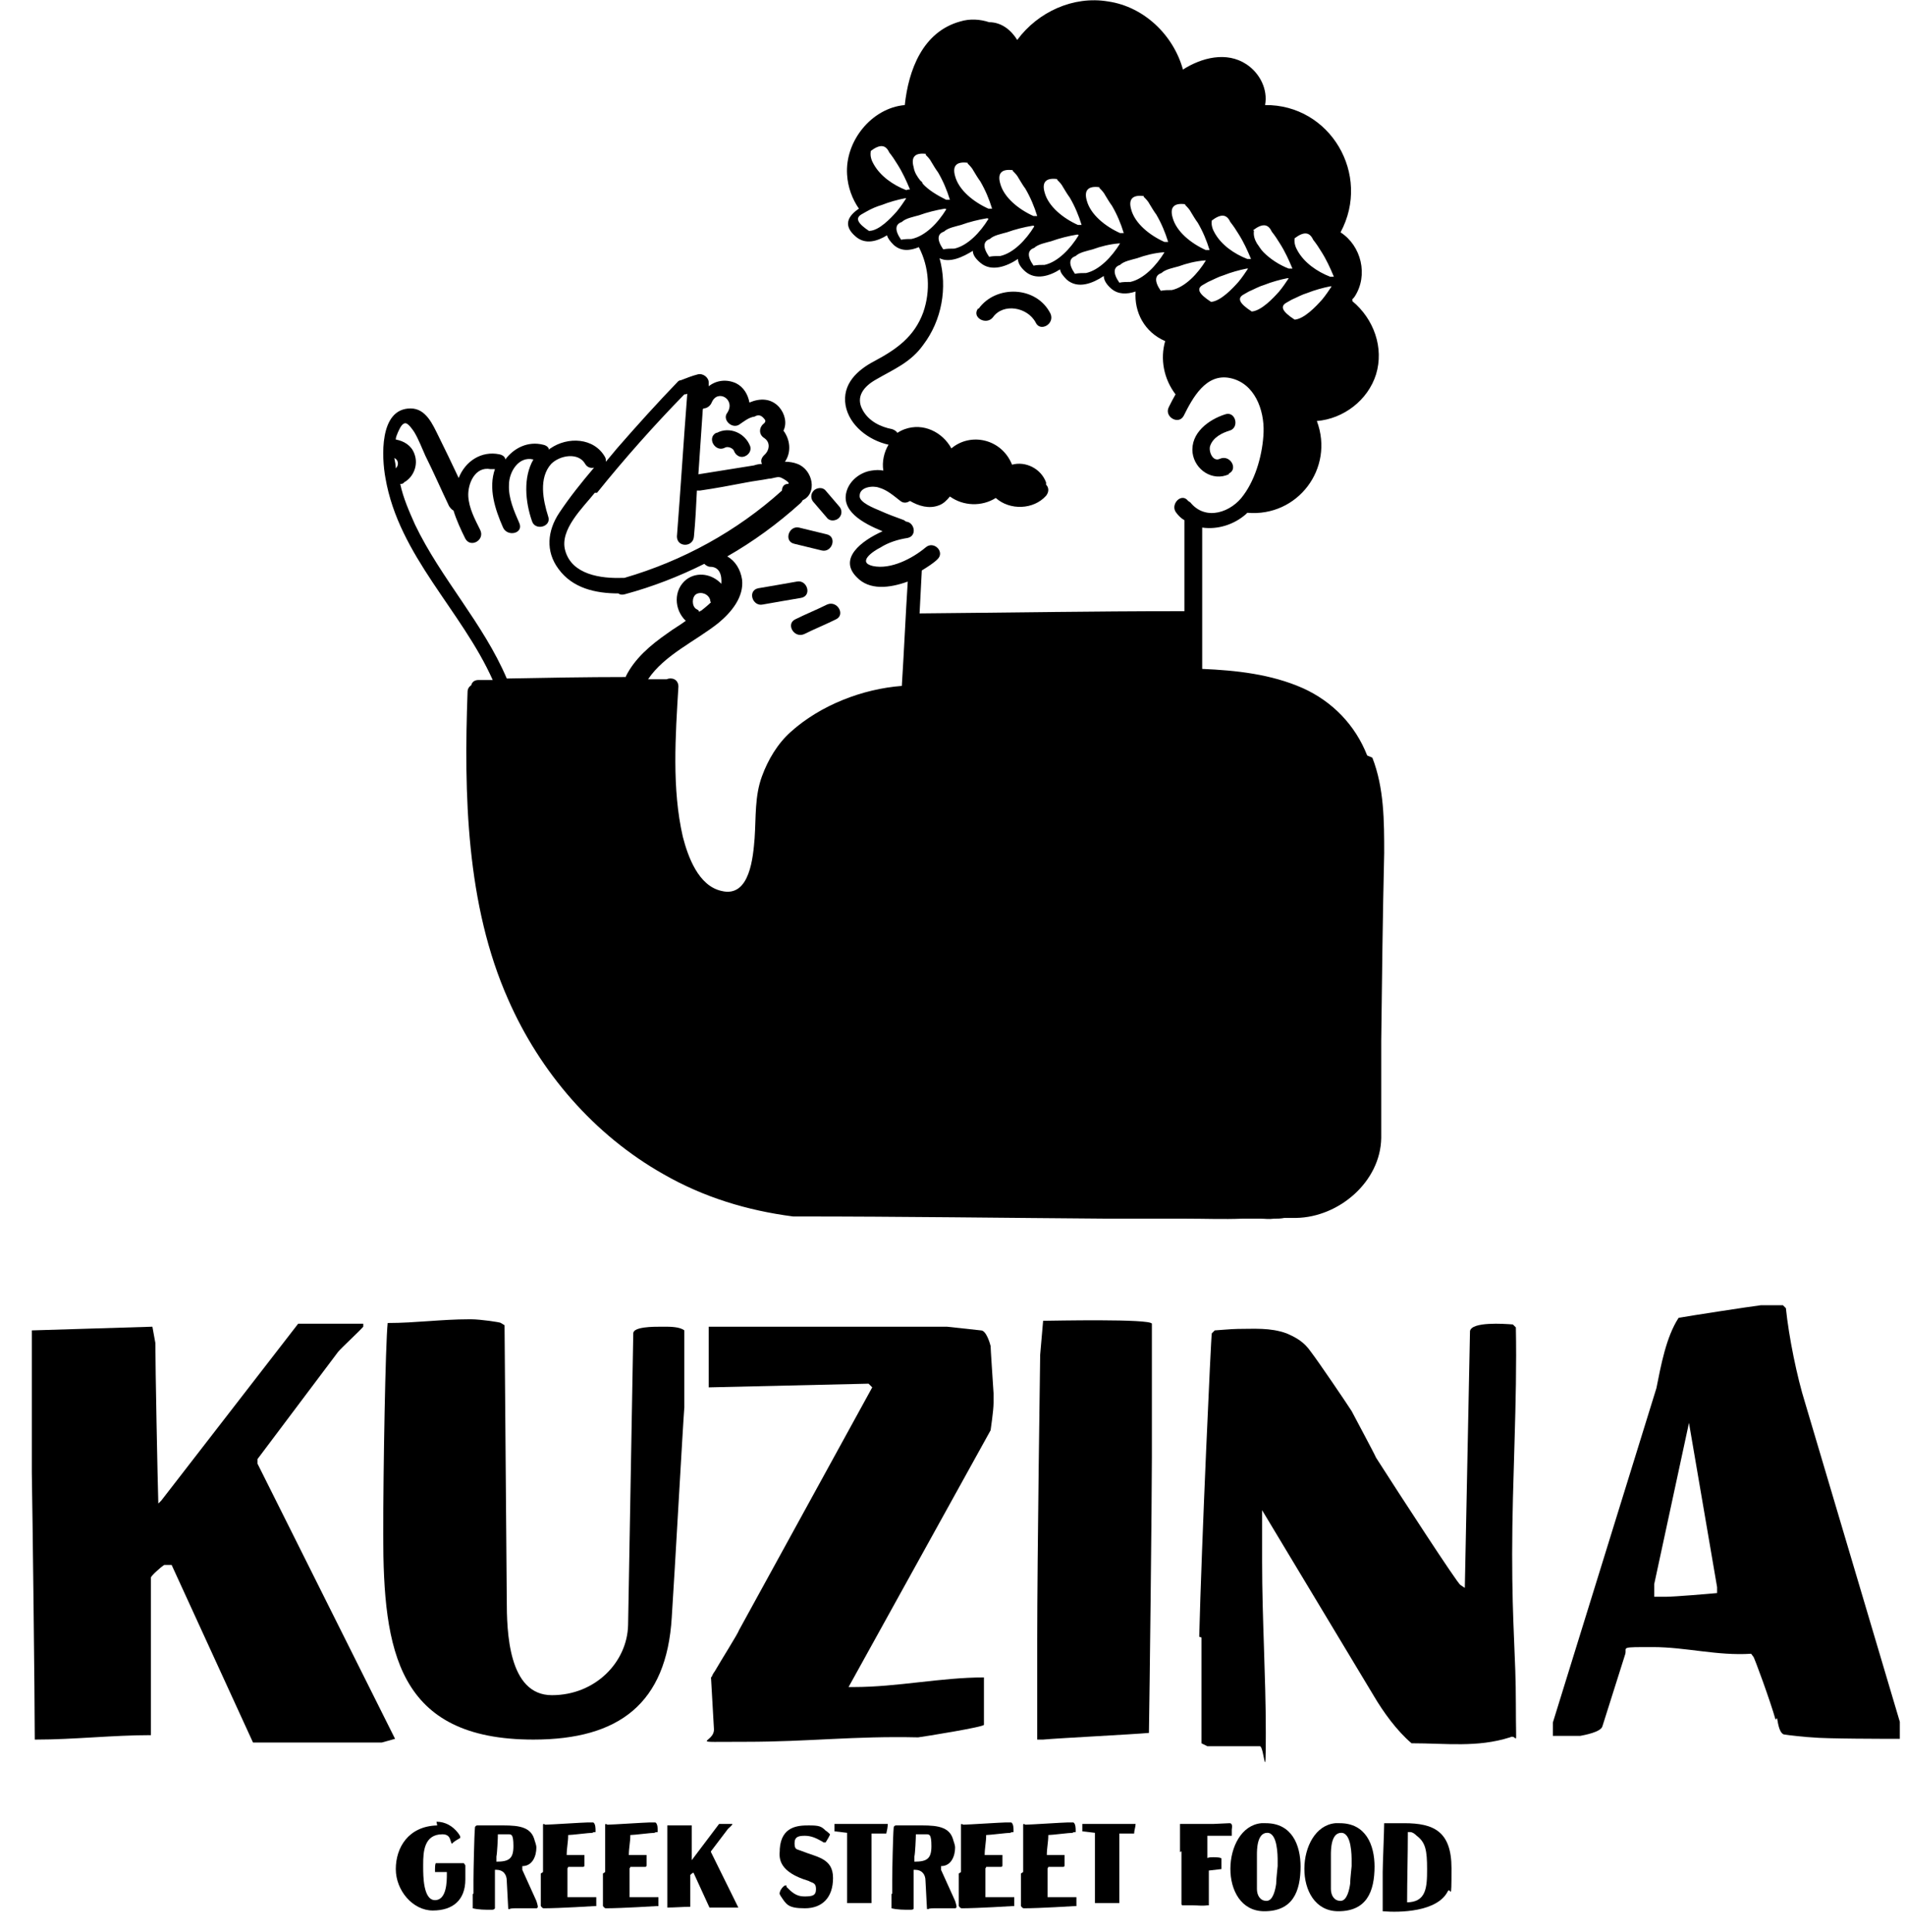 <svg xmlns="http://www.w3.org/2000/svg" id="Layer_2" viewBox="0 0 257.5 261.1"><defs><style>      .st0 {        isolation: isolate;      }    </style></defs><g id="Layer_1-2"><g><g><g class="st0"><g class="st0"><path d="M23.1,211.5s-.3,0-.4,0-.4,0-.5,0c-.5.3-1.8,1.5-1.8,1.7v21.3c-5.2,0-10.4.6-15.5.6h-.2c0-5.5-.3-30.7-.4-36.1v-19.2l16.3-.5.4,2.2c0,3.3.3,18.5.4,21.7l.4-.4,18.5-23.9h8.8v.4c-.5.6-2.9,2.8-3.4,3.4l-10.9,14.5c0,.2,0,.6,0,.6l18.6,37.2-1.8.5h-17.4l-11-24Z"></path></g><g class="st0"><path d="M52.5,178.8c3.6,0,7.2-.5,10.9-.5h.3c1.2,0,4,.4,4,.5l.5.3.3,37.1c0,4.3.2,12.9,6.1,12.9s10.2-4.5,10.3-9.5l.7-39.4c0-.9,2.7-.9,3.8-.9h.5c.6,0,2,0,2.6.5v10.4c-.2,2.5-1.3,22.4-1.7,28.4-.7,11.6-7.1,16.5-18.7,16.5-18.4,0-20.3-12-20.3-27.7,0-9,.3-25.7.6-28.6Z"></path><path d="M96.2,226.7c0-.2.3-.7.4-.8.8-1.4,3.2-5.2,3.3-5.6l18-32.8-.5-.5-21.6.5v-8.2h32.2l4.6.5c.7,0,1.2,1.7,1.3,2.1,0,.4.3,4.8.4,6.4v1.3c0,1.1-.4,3.6-.4,3.7l-19.2,34.7h.7c5.9,0,11.8-1.3,17.6-1.3v6.4c0,.3-8.1,1.6-8.9,1.7-8.7-.2-14.8.6-23.3.6s-4.1.3-4.3-1.8l-.4-7Z"></path></g><g class="st0"><path d="M141.3,178.5c.7,0,14.3-.3,14.4.4v18.1c0,5.6-.3,31.7-.4,37.2-2.2.2-12.1.7-14.3.9h-.8v-13.5c0-11.1.4-38.1.4-38.5l.4-4.6h.2Z"></path></g><g class="st0"><path d="M162.1,221.2c.3-12.2,1.6-40.8,1.7-41l.4-.4c.2,0,2.3-.2,3.1-.2,2.2,0,4.4-.2,6.6.6,1.4.6,2.4,1.2,3.3,2.5,1,1.3,4.8,6.9,5.5,8,.3.6,3,5.6,3.3,6.3,3.2,5,11,17,11.4,17.2l.6.4.7-34.7c.2-1.3,4.6-1,5.8-.9l.4.4c.2,10.1-.5,20.6-.5,30.6s.5,13.6.5,20.4.3,3.8-.8,4.4c-4.4,1.4-8.6.8-13.3.8-2-1.7-3.8-4.2-5.1-6.4l-15.1-25.1c0,1.2,0,6,0,7,0,7.7.5,15.4.5,23.1s-.2,1.8-.8,1.8h-7.1l-.8-.4c0-.2,0-4.1,0-5.6s0-7.8,0-8.7Z"></path><path d="M240,232.4c-.7-2.5-2.9-8.5-3-8.5l-.3-.4c-4.6.3-8.8-.9-13.3-.9s-3.5,0-3.7.9l-3.1,9.8c-.2.8-2.5,1.2-3,1.3-.5,0-3.2,0-3.7,0v-1.8l14-45.2c.6-3,1.3-6.9,3-9.5,1.7-.3,9.5-1.5,11.1-1.7.2,0,1.4,0,1.8,0s1.1,0,1.2,0l.4.4c.4,3.9,1.5,9.3,2.6,12.8l12.8,43.1v2.3c-1.7,0-10.1,0-11.9-.2-.5,0-3.3-.3-3.8-.4-.7-.3-.8-1.9-.9-2.2ZM223.5,215.8h1.7c1.1,0,5.9-.4,6.9-.5v-.8l-3.8-22.2-4.7,21.8v1.7Z"></path></g></g><g class="st0"><g class="st0"><path d="M59,246.2c1.2,0,2.2.6,2.9,1.5,0,0,.3.4.3.5,0,0,0,.2,0,.2,0,0-.7.4-.8.5,0,0,0,0,0,0,0,0-.3.2-.3.3,0,0,0,0,0,0-.3-.3-.1-1.3-1.3-1.3-2.5,0-2.6,2.4-2.6,4.1h0v.3c0,1.2,0,4.5,1.6,4.5s1.6-2.6,1.6-3.5,0-.3,0-.3h-.1c0,0-1.4,0-1.4,0h-.1c0,0,0-.4,0-.4,0-.2,0-.6.1-.8,1.1,0,2.2,0,3.4,0h.4l.2.3s0,.9,0,1.3c0,0,0,.5,0,.6,0,2.8-1.7,4.2-4.4,4.2s-5-2.7-5-5.6,1.7-5.8,5.6-5.9Z"></path></g><g class="st0"><path d="M64,255.9v-1.8c0-1.1.1-6.1.2-7.1,0-.2.2-.3.3-.3.9,0,1.7,0,2.7,0,2.2,0,4.4-.1,5,1.8.1.4.3.8.3,1.2,0,1.1-.5,2.5-1.9,2.5h0c0,.3,0,.3,0,.5l1.9,4.2c0,0,.2.6.2.8h0c0,.1-.1.2-.2.2-.4,0-2.4,0-2.9,0,0,0-.6,0-.7.1,0,0-.1,0-.2,0l-.2-3.8c0-.9-.5-1.5-1.4-1.5s-.2,0-.2,0c0,.2,0,.3,0,.5,0,1.3,0,2.5,0,3.8v.9c-.1.2-.3.2-.5.2h0c-.8,0-1.7,0-2.5-.2v-1.9ZM67.1,251c0,0,0,.5,0,.6,1.7,0,2.3-.4,2.3-2.1s-.3-1.6-.8-1.6h-1.3c0,.5-.1,2.6-.2,3Z"></path></g><g class="st0"><path d="M73.4,253c0-1.2,0-4.3,0-4.4,0-.3,0-1.7,0-2,0-.2.3,0,.3,0,.6,0,5.2-.3,5.7-.3,0,0,.3,0,.4,0s.3,0,.4,0c.3.2.3.8.3,1.1v.2c0,0-.4,0-.4.1-.5,0-2.8.3-3.3.3,0,1-.2,1.7-.2,2.7h2.4c0,0,0,.9,0,1.3h0c0,.2,0,.3-.2.3h-2s0,.1-.1.2c0,0,0,.3,0,.3v3.6c.7,0,1.4,0,2.1,0s1.1,0,1.8,0c0,0,0,.3,0,.3,0,.3,0,.9,0,.9h-.2c0,0-4.8.3-6.9.3h0c-.2,0-.3-.2-.4-.3,0-.7,0-3.7,0-4.4Z"></path></g><g class="st0"><path d="M81.8,253c0-1.2,0-4.3,0-4.4,0-.3,0-1.7,0-2,0-.2.3,0,.3,0,.6,0,5.2-.3,5.7-.3,0,0,.3,0,.4,0s.3,0,.4,0c.3.2.3.8.3,1.1v.2c0,0-.4,0-.4.1-.5,0-2.8.3-3.3.3,0,1-.2,1.7-.2,2.7h2.4c0,0,0,.9,0,1.3h0c0,.2,0,.3-.2.3h-2s0,.1-.1.2c0,0,0,.3,0,.3v3.6c.7,0,1.4,0,2.1,0s1.1,0,1.8,0c0,0,0,.3,0,.3,0,.3,0,.9,0,.9h-.2c0,0-4.8.3-6.9.3h0c-.2,0-.3-.2-.4-.3,0-.7,0-3.7,0-4.4Z"></path></g><g class="st0"><path d="M93.8,253.1s0,0,0,0,0,0-.1,0c-.1,0-.4.3-.4.3v4.3c-1,0-2.1.1-3.1.1h0c0-1.1,0-6.2,0-7.2v-3.9h3.3c0,0,0,.3,0,.3,0,.7,0,3.7,0,4.4h0c0,0,3.7-4.9,3.7-4.9h1.8c0,.2-.6.6-.7.8l-2.2,2.9s0,.1,0,.1l3.7,7.5h-.4c0,0-3.5,0-3.5,0l-2.2-4.8Z"></path></g><g class="st0"><path d="M106.2,254.8c0,0,.2,0,.1.2.7.7,1.3,1.3,2.4,1.3s1.6-.1,1.6-1-.5-.8-1-1.1c-4-1.2-4-3-3.9-4.1v-.2c.2-3.1,2.5-3.2,3.9-3.2s1.7.1,2.3.7c.2.1.6.5.6.5h0c0,.1-.4.8-.6,1.1,0,0,0,0-.2,0-.2,0,0,0-.4-.2-.7-.4-1.4-.7-2.2-.7s-1.4.1-1.4,1,.3.8.8,1c2.2.9,4.4,1,4.4,3.7s-1.5,4.1-3.8,4.1-2.5-.5-3.3-1.7c0,0-.2-.3-.1-.4,0-.3.5-1,.8-1Z"></path></g><g class="st0"><path d="M112.8,247.7v-1.2c2.4,0,4.8,0,7.2,0,0,.4-.1.9-.2,1.3h-2v9.4c0,0-.5,0-.6,0-.4,0-2.3,0-2.7,0v-9.5l-1.7-.2Z"></path></g><g class="st0"><path d="M120.6,255.9v-1.8c0-1.1.1-6.1.2-7.1,0-.2.2-.3.3-.3.9,0,1.7,0,2.7,0,2.2,0,4.4-.1,5,1.8.1.4.3.8.3,1.2,0,1.1-.5,2.5-1.9,2.5h0c0,.3,0,.3,0,.5l1.9,4.2c0,0,.2.6.2.8h0c0,.1-.1.2-.2.2-.4,0-2.4,0-2.9,0,0,0-.6,0-.7.1,0,0-.2,0-.2,0l-.2-3.8c0-.9-.5-1.5-1.4-1.5s-.2,0-.2,0c0,.2,0,.3,0,.5,0,1.3,0,2.5,0,3.8v.9c0,.2-.3.2-.5.2h0c-.8,0-1.7,0-2.5-.2v-1.9ZM123.6,251c0,0,0,.5,0,.6,1.7,0,2.3-.4,2.3-2.1s-.3-1.6-.8-1.6h-1.3c0,.5-.1,2.6-.2,3Z"></path></g><g class="st0"><path d="M129.9,253c0-1.2,0-4.3,0-4.4,0-.3,0-1.7,0-2,0-.2.3,0,.3,0,.6,0,5.2-.3,5.7-.3,0,0,.3,0,.4,0s.3,0,.4,0c.3.2.3.8.3,1.1v.2c0,0-.4,0-.4.1-.5,0-2.8.3-3.3.3,0,1-.2,1.7-.2,2.7h2.4c0,0,0,.9,0,1.3h0c0,.2,0,.3-.2.3h-2s0,.1-.1.2c0,0,0,.3,0,.3v3.6c.7,0,1.4,0,2.1,0s1.1,0,1.8,0c0,0,0,.3,0,.3,0,.3,0,.9,0,.9h-.2c0,0-4.8.3-6.9.3h0c-.2,0-.3-.2-.4-.3,0-.7,0-3.7,0-4.4Z"></path></g><g class="st0"><path d="M138.3,253c0-1.2,0-4.3,0-4.4,0-.3,0-1.7,0-2,0-.2.3,0,.3,0,.6,0,5.2-.3,5.7-.3,0,0,.3,0,.4,0s.3,0,.4,0c.3.2.3.8.3,1.1v.2c0,0-.4,0-.4.1-.5,0-2.8.3-3.3.3,0,1-.2,1.7-.2,2.7h2.4c0,0,0,.9,0,1.3h0c0,.2,0,.3-.2.3h-2s0,.1-.1.2c0,0,0,.3,0,.3v3.6c.7,0,1.4,0,2.1,0s1.1,0,1.8,0c0,0,0,.3,0,.3,0,.3,0,.9,0,.9h-.2c0,0-4.8.3-6.9.3h0c-.2,0-.3-.2-.4-.3,0-.7,0-3.7,0-4.4Z"></path><path d="M146.3,247.7v-1.2c2.4,0,4.8,0,7.2,0,0,.4-.2.9-.2,1.3h-2v9.4c0,0-.5,0-.6,0-.4,0-2.3,0-2.7,0v-9.5l-1.7-.2Z"></path></g><g class="st0"><path d="M159.5,250.3v-1.7c0-.5,0-1.5,0-2.1.2,0,1.3,0,1.5,0h3c.4,0,1.8-.1,2.2-.1.5,0,.3.7.3.9s0,.6,0,.8h-.3c-1.2,0-1.7,0-3,0h0c0,.2,0,1.4,0,1.7s0,.3,0,.5,0,.7,0,.8c.3-.1.5-.1.8-.1h0c.2,0,1.1,0,1.1.2v1.2s0,.2,0,.2c0,0,0,0,0,0l-1.7.2s0,1.7,0,2.5c0,.3,0,1.9,0,2.2,0,0-.1,0-.2,0-.7.1-1.3,0-2,0s-1.1,0-1.3,0c-.1,0-.2,0-.2-.2,0-1,0-6,0-7.1Z"></path></g><g class="st0"><path d="M175.8,252.2c0,3.5-1.1,6.1-4.9,6.1-6.3,0-5.8-11.4-.4-11.9,0,0,.5,0,.6,0,3.5,0,4.7,2.9,4.7,5.9ZM169.9,250.7v4.6c0,.8.4,1.6,1.3,1.6s1.2-1.6,1.3-2.3c0-.6.2-2.3.2-2.4s0-.5,0-.7c0-.7,0-3.8-1.4-3.8s-1.4,2.3-1.4,3Z"></path><path d="M185.8,252.2c0,3.5-1.1,6.1-4.9,6.1-6.3,0-5.8-11.4-.4-11.9,0,0,.5,0,.6,0,3.5,0,4.7,2.9,4.7,5.9ZM179.9,250.7v4.6c0,.8.4,1.6,1.3,1.6s1.2-1.6,1.3-2.3c0-.6.2-2.3.2-2.4s0-.5,0-.7c0-.7,0-3.8-1.4-3.8s-1.4,2.3-1.4,3Z"></path><path d="M186.9,255.6c0-.6,0-2.5,0-2.6,0-1,.2-5.6.2-6.6h2.7c4,0,6.4,1.1,6.4,6.1s-.1,2.4-.5,3.1c-1.4,2.8-6.5,2.9-8.8,2.7,0-.4,0-2.2,0-2.6ZM190.1,257.1c2.7,0,2.8-2,2.8-4.5s-.2-3.6-1.4-4.5h0c-.3-.3-.6-.5-.9-.5h-.3c0,3.2-.1,6.4-.1,9.5Z"></path></g></g></g><g><g><path d="M96.8,58.5c-1.3.7-.1,2.7,1.2,2,.3-.2,1,0,1.2.4.2.6.8,1,1.4.8.6-.2,1-.8.8-1.4-.7-1.8-2.8-2.7-4.5-1.8h0Z"></path><path d="M111.8,70c.4.5,1.2.4,1.6,0,.5-.5.4-1.2,0-1.6l-1.8-2.1c-.4-.5-1.2-.4-1.6,0-.5.5-.4,1.2,0,1.6l1.8,2.1Z"></path><path d="M111.1,74.4c1.4.3,2.1-1.9.6-2.2-1.2-.3-2.5-.6-3.7-.9-1.4-.3-2.1,1.9-.6,2.2,1.2.3,2.5.6,3.7.9Z"></path><path d="M103.1,81.7c1.7-.3,3.4-.6,5.2-.9,1.5-.3.8-2.5-.6-2.2-1.7.3-3.4.6-5.2.9-1.5.3-.8,2.5.6,2.2Z"></path><path d="M108.7,85.7c1.4-.7,2.9-1.3,4.3-2,1.3-.6.2-2.6-1.2-2-1.4.7-2.9,1.3-4.3,2-1.3.6-.2,2.6,1.2,2Z"></path><path d="M132.2,41.7c-.9,1.2,1.1,2.3,2,1.2,1.4-2,4.7-1.4,5.8.7.6,1.3,2.6.2,2-1.2-1.9-3.8-7.4-3.9-9.7-.7h0Z"></path><path d="M166.1,64c1.3-.6.2-2.6-1.2-2-1,.5-1.6-1.1-1.3-1.8.4-1.1,1.6-1.7,2.6-2,1.4-.4.8-2.7-.6-2.2-2.2.7-4.7,2.5-4.4,5.2.3,2.3,2.7,3.9,4.9,2.9h0Z"></path></g><path d="M184.8,102.1c-1.6-4.1-4.7-7.3-8.7-9.1-4.3-1.9-9-2.4-13.6-2.6,0-6.4,0-12.8,0-19.1,2.1.3,4.3-.4,5.9-1.8,0,0,.2-.2.2-.2,6.8.6,11.8-6,9.4-12.4,3.6-.3,6.9-2.8,8-6.3,1.1-3.6-.3-7.5-3.2-9.9,0,0,0-.2,0-.3.1,0,.2-.2.3-.3,1.9-2.9.9-6.9-1.9-8.7,4.2-7.8-1.4-17.3-10.2-17.2.4-2.1-.7-4.3-2.5-5.5-2.7-1.8-6.1-.9-8.6.7-1.3-4.7-5.3-8.5-10.1-9.2-4.7-.8-9.5,1.4-12.3,5.2-.8-1.3-2.1-2.4-3.8-2.4-1.2-.4-2.6-.5-3.9-.1-5.1,1.4-7,6.6-7.5,11.3-4.5.4-8.1,4.9-7.8,9.4.1,1.7.7,3.3,1.6,4.6-1.5,1-2.2,2.3-.4,3.8,1.3,1.1,2.9.6,4.2-.2.1.4.4.8.9,1.3,1,.9,2.2.8,3.4.3,1.4,2.7,1.6,5.9.6,8.8-1.2,3.3-3.6,5-6.6,6.6-2.3,1.2-4.4,3.1-3.9,6,.5,2.7,3.1,4.7,5.8,5.3-.6,1-.9,2.3-.7,3.5-.5-.1-1-.1-1.6,0-1.4.2-2.8,1.2-3.3,2.6-1,2.8,2.1,4.5,4.8,5.6-2.9,1.3-6,3.7-3.5,6.2,1.7,1.8,4.4,1.5,6.9.6-.3,4.7-.5,9.4-.8,14.1-5.3.4-11,2.6-15,6.2-1.8,1.6-3.1,3.8-3.9,6-1,2.7-.8,5.5-1,8.4-.2,2.4-.6,8.1-4.5,7.1-3.1-.7-4.5-4.6-5.2-7.3-1.5-6.5-1-13.7-.6-20.3,0-1-.9-1.3-1.6-1,0,0-.2,0-.3,0-.7,0-1.4,0-2.2,0,2.2-3.3,6.5-5.2,9.5-7.6,1.7-1.4,3.5-3.5,3.2-5.9-.2-1.3-.9-2.5-2-3.1,3.5-2,6.8-4.4,9.9-7.2.1-.1.2-.2.3-.4,2-.9,1.4-4.1-.7-4.9-.5-.2-1.1-.3-1.7-.3.9-1.3.7-3-.2-4.2.5-1,.2-2.3-.6-3.2-1.1-1.2-2.6-1.2-4-.6-.2-1.1-.8-2.1-1.8-2.6-1.3-.6-2.7-.4-3.7.4,0-.2,0-.3,0-.5,0-.7-.8-1.3-1.5-1.1-.8.2-1.5.5-2.3.8,0,0,0,0,0,0,0,0,0,0,0,0,0,0,0,0-.1,0,0,0,0,0-.2.1h0s0,0,0,0c-2.8,2.9-5.6,6-8.3,9.1-.5.6-1,1.2-1.5,1.8,0-.2,0-.4-.1-.6-1.5-2.7-5.1-2.8-7.4-1.2,0,0-.1,0-.2.2,0-.3-.3-.6-.8-.7-2-.5-3.9.4-5.1,2,0-.3-.3-.6-.8-.7-2.4-.5-4.6.9-5.5,3.2-.9-1.9-1.8-3.8-2.7-5.6-.8-1.6-1.7-3.8-3.8-3.8-4.3,0-3.9,6.7-3.4,9.4,1.8,10.5,10.3,17.9,14.5,27.3-.6,0-1.3,0-1.9,0s-.9.3-1,.7c-.3.2-.5.5-.5.9-.5,13.8-.2,28.8,5.5,41.6,4.3,9.8,11.6,18.3,21,23.6,5.4,3.1,11.3,4.9,17.5,5.7,0,0,.2,0,.3,0,0,0,.2,0,.3,0,14,0,28,.2,42,.3,3.5,0,7.1,0,10.6,0,2.5,0,5,.1,7.5,0,.2,0,.4,0,.6,0,.6,0,1.3,0,1.9,0,.6,0,1.1.1,1.8,0,.5,0,.9,0,1.4-.1.5,0,1,0,1.6,0,5.8-.1,11.4-4.9,11.5-10.8,0,0,0-.2,0-.3,0-2,0-4.1,0-6.1,0-.4,0-.8,0-1.2,0-1.9,0-3.7,0-5.5.1-8.5.2-16.9.4-25.4,0-4.3,0-8.8-1.6-12.9h0ZM94.8,82.5c0,0-.2.1-.3.2,0-.2-.2-.3-.4-.4-.6-.4-.6-1.6,0-2,.7-.4,1.7,0,1.9.8,0,.1,0,.2.1.3-.4.4-.9.8-1.4,1.2h0ZM95.1,55.2c.4,0,.9-.3,1.1-.8.8-1.9,3.3-.4,2.1,1.4-.7.9.6,2.2,1.6,1.6.6-.4,1.3-1,2.1-1.1.5-.3.9-.2,1.3.3.2.2.2.4,0,.6-.7.5-.8,1.5,0,2,.9.6.7,1.7,0,2.3-.4.4-.5.8-.3,1.2-.4,0-.8.1-1.1.2-2.5.4-5,.8-7.5,1.2.2-2.9.4-5.9.6-8.8h0ZM80.7,66.6c3.7-4.6,7.7-9.1,11.8-13.3.1,0,.3,0,.4-.1-.5,6.4-.9,12.9-1.4,19.3,0,1.5,2.2,1.5,2.3,0,.2-2.1.3-4.1.4-6.2.1,0,.3,0,.4,0,2.1-.3,4.2-.7,6.3-1.1,1-.2,2-.3,3-.5.5,0,1.1-.3,1.5-.2.2,0,1.6.8,1.1.9-.6,0-.8.5-.8.9-6.1,5.5-13.4,9.5-21.3,11.8,0,0-.2,0-.3,0-2.8.1-6.8-.4-7.7-3.7-.8-2.8,2.4-5.8,4-7.8h0ZM53.5,63.3c0-.4-.1-.9-.2-1.4.5.2.7.9.2,1.4ZM84.6,91.5c-5.4,0-10.8.1-16.1.2-3.2-7.5-8.9-13.5-12.4-20.8-.8-1.8-1.6-3.6-2-5.5.2,0,.4,0,.5-.2,1.3-.7,2-2.4,1.4-3.9-.4-1.1-1.4-1.7-2.5-1.9,0-.4.2-.7.3-1,.2-.4.5-1.2,1-1.2.4,0,1,.9,1.2,1.2.6,1,1,2.1,1.5,3.2,1.1,2.2,2.1,4.5,3.2,6.8.2.3.4.5.6.6.4,1.3,1,2.6,1.6,3.8.7,1.3,2.7.2,2-1.2-.7-1.4-1.5-2.9-1.6-4.5-.1-1.7.9-4.1,3-3.7.2,0,.4,0,.6,0-.9,2.6,0,5.4,1.1,7.9.6,1.3,2.8.8,2.2-.6-.7-1.6-1.5-3.4-1.4-5.2,0-1.7,1.3-3.9,3.3-3.4h0c-1.4,2.4-1.1,5.7-.2,8.3.4,1.4,2.7.8,2.2-.6-.7-2.2-1.3-5.2.4-7.1,1.2-1.2,3.7-1.6,4.6,0,.3.5.8.6,1.2.5-1.7,2-3.3,4-4.7,6.1-1.6,2.4-1.9,5.2-.1,7.6,1.9,2.6,5,3.3,8.1,3.3.2.2.6.2.9.1,3.7-1,7.3-2.4,10.7-4.1.2.2.5.4.8.4,1.3,0,1.6,1.2,1.5,2.3-1.2-1.3-3.2-1.7-4.7-.6-1.8,1.4-1.7,4.1-.1,5.6-.8.6-1.7,1.1-2.5,1.7-2.3,1.6-4.4,3.4-5.6,5.8h0ZM178.7,40.5c-.8.9-2.4,2.6-3.7,2.7-1.7-1.1-2-1.8-1.1-2.3.2-.1.5-.3.7-.4.7-.3,1.4-.7,2.1-.9,1-.4,2.1-.7,3.1-.9,0,0,.2,0,.2,0-.4.6-.8,1.2-1.3,1.8h0ZM175,32.2c1.2-.9,2-.9,2.5.2.4.5.8,1.1,1.1,1.6.7,1.1,1.2,2.2,1.7,3.4-.1,0-.3,0-.5,0-1.8-.7-3.5-1.9-4.4-3.5-.3-.5-.5-1.1-.4-1.7ZM169.4,31.1c1.2-.9,2-.9,2.5.2.4.5.8,1.1,1.1,1.6.7,1.1,1.2,2.2,1.7,3.4-.1,0-.3,0-.5,0-1.3-.5-2.5-1.3-3.4-2.2,0,0,0,0,0,0-.4-.4-.6-.8-.9-1.2-.3-.5-.5-1.1-.4-1.7h0ZM170.9,38.5c1-.4,2.1-.7,3.1-.9,0,0,.2,0,.2,0-.4.6-.8,1.2-1.3,1.8-.8.9-2.4,2.6-3.7,2.7-1.7-1.1-2-1.8-1.1-2.3.2-.1.5-.3.7-.4.7-.3,1.4-.7,2.1-.9h0ZM158.4,39.2c-.5,0-1,0-1.5.1-.9-1.3-.8-2.1.1-2.4.5-.5,1.6-.7,2.3-.9,1.1-.4,2.3-.7,3.5-.8,0,0,.2,0,.2,0-1.1,1.8-2.8,3.6-4.6,4ZM160,51.1s0,0,0,0h0s0,0,0,0h0ZM133.8,32.3c.5-.5,1.6-.7,2.3-.9,1.1-.4,2.3-.7,3.5-.9,0,0,.2,0,.2.1-1.1,1.8-2.8,3.6-4.6,4-.5,0-1,0-1.5.1-.9-1.3-.8-2.1.1-2.4ZM129,33.6c-.5,0-1,0-1.5.1-.9-1.3-.8-2.1.1-2.4.5-.5,1.6-.7,2.3-.9,1.1-.4,2.3-.7,3.5-.9,0,0,.2,0,.2.1-1.1,1.8-2.8,3.6-4.6,4h0ZM139.8,33.5c.5-.5,1.6-.7,2.3-.9,1.1-.4,2.3-.7,3.5-.9,0,0,.2,0,.2.1-1.1,1.8-2.8,3.6-4.6,4-.5,0-1,0-1.5.1-.9-1.3-.8-2.1.1-2.4ZM145.4,34.6c.5-.5,1.6-.7,2.3-.9,1.1-.4,2.3-.7,3.5-.8,0,0,.2,0,.2,0-1.1,1.8-2.8,3.6-4.6,4-.5,0-1,0-1.5.1-.9-1.3-.8-2.1.1-2.4ZM151.4,35.8c.5-.5,1.6-.7,2.3-.9,1.1-.4,2.3-.7,3.5-.8,0,0,.2,0,.2,0-1.1,1.8-2.8,3.6-4.6,4-.5,0-1,0-1.5.1-.9-1.3-.8-2.1.1-2.4ZM162.6,38.5c.2-.1.5-.3.7-.4.7-.3,1.4-.7,2.1-.9,1-.4,2.1-.7,3.1-.9,0,0,.2,0,.2,0-.4.6-.8,1.2-1.3,1.8-.8.9-2.4,2.6-3.7,2.7-1.7-1.1-2-1.8-1.1-2.3h0ZM163.8,29.8c1.2-.9,2-.9,2.5.2.4.5.8,1.1,1.1,1.6.7,1.1,1.2,2.2,1.7,3.4-.1,0-.3,0-.5,0-1.8-.7-3.5-1.9-4.4-3.5-.3-.5-.5-1.1-.4-1.7ZM160.2,27.7c.3.3.6.6.8,1,.3.5.6,1,.9,1.4.7,1.2,1.2,2.4,1.6,3.7-.1,0-.3,0-.5,0-2-.9-4-2.5-4.5-4.4-.4-1.4.2-2,1.7-1.8h0ZM154.6,26.6c.3.3.6.6.8,1,.3.5.6,1,.9,1.4.7,1.2,1.2,2.4,1.6,3.7-.1,0-.3,0-.5,0-2-.9-4-2.5-4.5-4.4-.4-1.4.2-2,1.7-1.8h0ZM148.6,25.4c.3.3.6.6.8,1,.3.5.6,1,.9,1.4.7,1.2,1.2,2.4,1.6,3.7-.1,0-.3,0-.5,0-2-.9-4-2.5-4.5-4.4-.4-1.4.2-2,1.7-1.8h0ZM142.9,24.3c.3.3.6.6.8,1,.3.5.6,1,.9,1.4.7,1.2,1.2,2.4,1.6,3.7-.1,0-.3,0-.5,0-2-.9-4-2.5-4.5-4.4-.4-1.4.2-2,1.7-1.8h0ZM136.9,23.1c.3.3.6.6.8,1,.3.5.6,1,.9,1.4.7,1.2,1.2,2.4,1.6,3.7-.1,0-.3,0-.5,0-2-.9-4-2.5-4.5-4.4-.4-1.4.2-2,1.7-1.8h0ZM130.8,22.1c.3.3.6.6.8,1,.3.5.6,1,.9,1.4.7,1.2,1.2,2.4,1.6,3.7-.1,0-.3,0-.5,0-2-.9-4-2.5-4.5-4.4-.4-1.4.2-2,1.7-1.8h0ZM125.1,20.9c.3.3.6.6.8,1,.3.5.6,1,.9,1.4.7,1.2,1.2,2.4,1.6,3.7-.1,0-.3,0-.5,0-1.2-.6-2.4-1.3-3.2-2.2,0-.2-.2-.3-.3-.4-.4-.5-.8-1.1-.9-1.8-.4-1.4.2-2,1.7-1.8ZM117.7,20.4c1.2-.9,2-.9,2.5.2.4.5.8,1.1,1.1,1.6.7,1.1,1.2,2.2,1.7,3.4-.1,0-.3,0-.5.1-1.8-.7-3.5-1.9-4.4-3.5-.3-.5-.5-1.1-.4-1.7ZM117.6,31.3c-1.7-1.1-2-1.8-1.2-2.3.2-.1.5-.3.7-.4.7-.4,1.4-.7,2.1-.9,1-.4,2.1-.7,3.1-.9,0,0,.2,0,.2,0-.4.6-.8,1.2-1.3,1.8-.8.9-2.4,2.6-3.7,2.6h0ZM123.3,32.3c-.5,0-1,0-1.5.1-.9-1.3-.8-2.1.1-2.4.5-.5,1.6-.7,2.3-.9,1.1-.4,2.3-.7,3.5-.9,0,0,.2,0,.2.1-1.1,1.8-2.8,3.6-4.7,4ZM160.6,67.7c-.9-1.2-2.5.5-1.6,1.6.3.4.7.8,1.1,1,0,4.1,0,8.2,0,12.3-.2,0-.4,0-.6,0-11.8,0-23.5.2-35.2.3.1-1.9.2-3.9.3-5.8.8-.5,1.6-1,2.1-1.5,1.1-1-.5-2.6-1.6-1.6-1.8,1.5-4.7,3-7.1,2.5-2.2-.5,0-2,1-2.5,1.1-.7,2.4-1.1,3.7-1.3,1.3-.3.9-2.1-.2-2.2,0,0-.2-.1-.3-.2-1.1-.4-2.2-.8-3.3-1.3-.7-.3-2.8-1.1-2.7-2,0-1.2,1.8-1.4,2.6-1.1,1.1.3,2,1.1,2.9,1.8.5.4,1,.2,1.3,0,1.2.7,2.6,1.1,3.9.6.6-.2,1.1-.7,1.5-1.2,1.8,1.3,4.3,1.4,6.2.2,1.9,1.7,5.1,1.6,6.8-.3.4-.5.4-1.1,0-1.5,0-.1,0-.2,0-.3-.7-1.9-2.8-2.9-4.6-2.4-1.4-3.5-5.6-4.4-8.2-2.2-1.2-2.2-3.8-3.5-6.3-2.6-.3.1-.7.3-1,.5-.1-.2-.4-.4-.7-.5-1.6-.3-3.2-1.1-4-2.6-1-1.8.2-3.2,1.8-4.1,2.4-1.4,4.7-2.3,6.4-4.7,2.5-3.3,3.3-7.7,2.2-11.7,1.4.7,3.2-.2,4.5-1,0,.5.3,1,1,1.6,1.5,1.3,3.6.5,5.1-.5,0,.5.3,1.1,1,1.7,1.4,1.2,3.3.6,4.7-.3,0,.4.4.9.9,1.4,1.5,1.3,3.5.5,5-.5,0,.5.3,1.1,1,1.7.9.8,2.1.8,3.3.4-.2,2.8,1.2,5.5,4,6.7-.7,2.4-.2,5.1,1.4,7.2-.3.5-.6,1.1-.9,1.7-.7,1.3,1.3,2.5,2,1.2,1.2-2.4,3-5.8,6.3-5.1,3.3.7,4.6,4.3,4.5,7.3-.1,2.8-1,6.2-2.7,8.5-1.6,2.3-5.1,3.6-7.2,1h0Z"></path></g></g></g></svg>